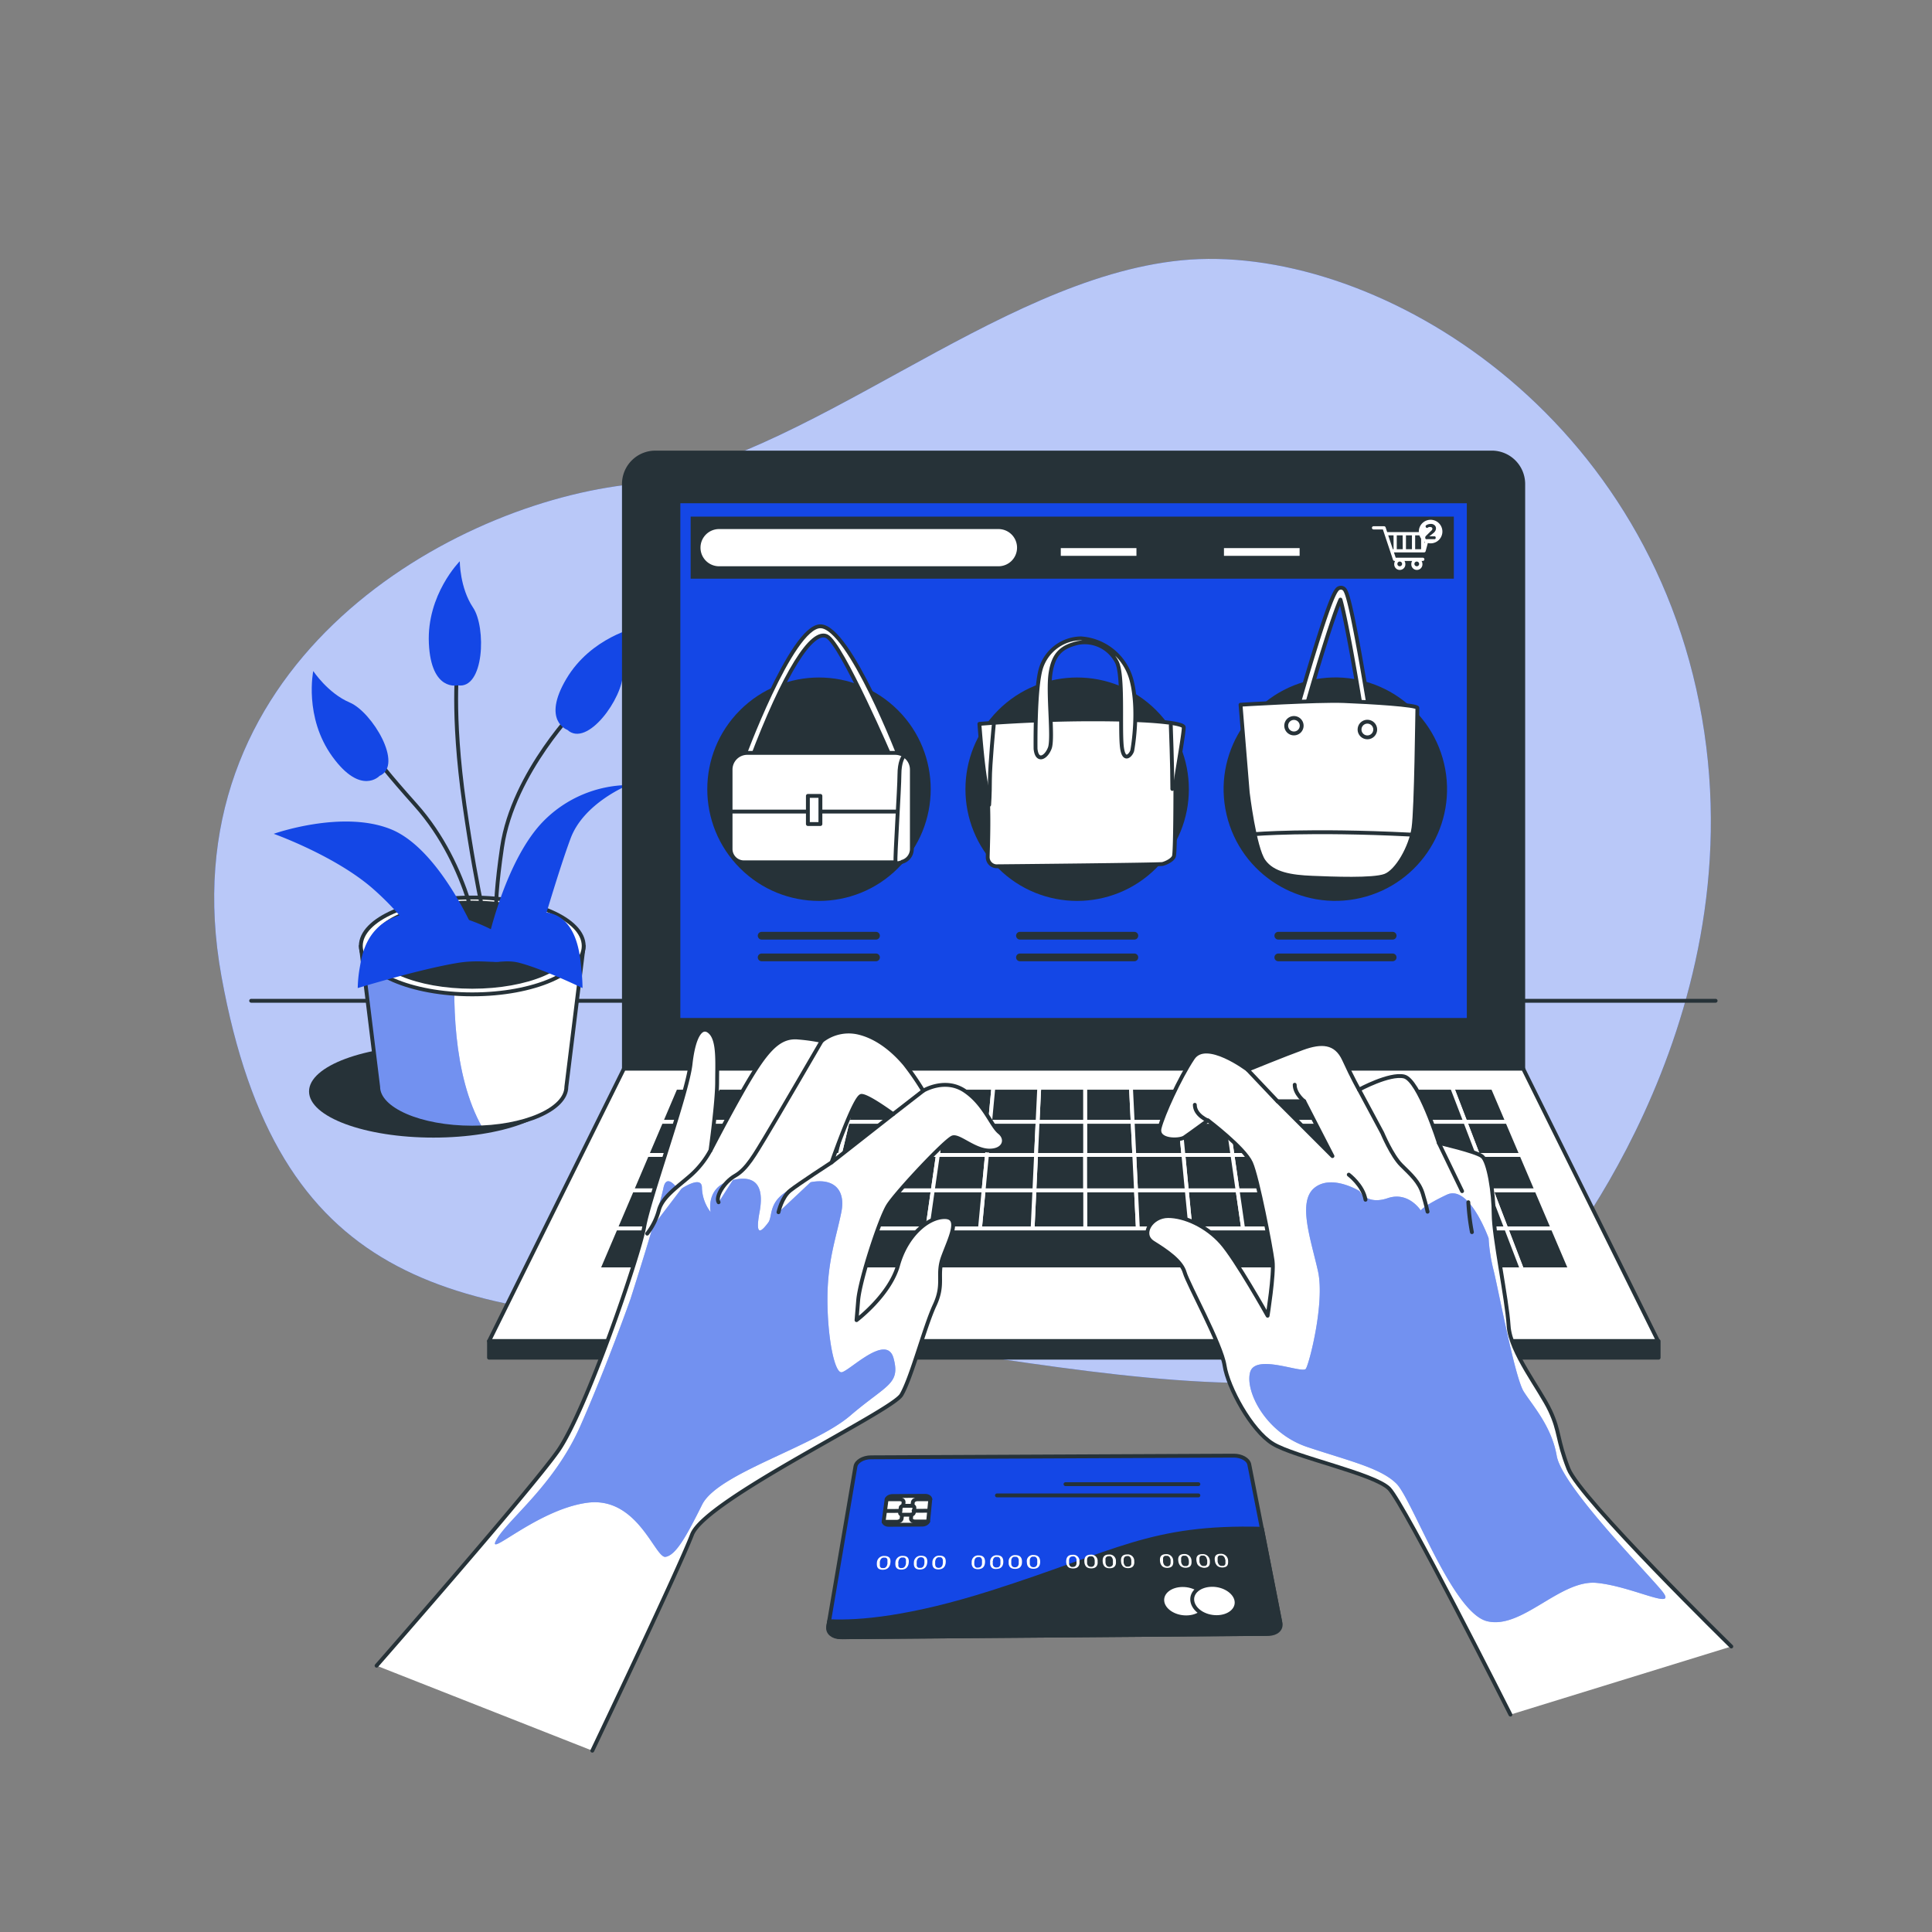 <svg xmlns="http://www.w3.org/2000/svg" xmlns:xlink="http://www.w3.org/1999/xlink" viewBox="0 0 500 500"><rect x="0" y="0" width="500" height="500" fill="#808080" stroke="none"/><defs><clipPath id="freepik--clip-path--inject-4"><path d="M93.38,244.81l4.49,36.44c0,5.84,10.9,10.58,24.35,10.58s24.35-4.74,24.35-10.58l4.49-36.44Z" style="fill:#fff;stroke:#263238;stroke-linecap:round;stroke-linejoin:round"></path></clipPath></defs><g id="freepik--background-simple--inject-4"><path d="M399.94,329.83s54.54-63.22,40.53-144.07S354.2,62.58,305.73,67.37,209,119.67,161.64,125.54,42.89,173.2,57.32,252.71,115.6,340,186.58,342.92,358,382.25,399.94,329.83Z" style="fill:#1447E6"></path><path d="M399.94,329.83s54.54-63.22,40.53-144.07S354.2,62.58,305.73,67.37,209,119.67,161.64,125.54,42.89,173.2,57.32,252.71,115.6,340,186.58,342.92,358,382.25,399.94,329.83Z" style="fill:#fff;opacity:0.7"></path></g><g id="freepik--Desk--inject-4"><line x1="65" y1="259" x2="444" y2="259" style="fill:none;stroke:#263238;stroke-linecap:round;stroke-linejoin:round"></line></g><g id="freepik--Plant--inject-4"><ellipse cx="112.18" cy="282.46" rx="32.2" ry="11.95" style="fill:#263238"></ellipse><path d="M93.38,244.81l4.49,36.44c0,5.84,10.9,10.58,24.35,10.58s24.35-4.74,24.35-10.58l4.49-36.44Z" style="fill:#fff"></path><g style="clip-path:url(#freepik--clip-path--inject-4)"><path d="M118,244.81H93.38l4.49,36.44c0,5.84,10.9,10.58,24.35,10.58q1.31,0,2.58-.06C117.13,278.17,117,258.21,118,244.81Z" style="fill:#1447E6"></path><path d="M118,244.81H93.38l4.49,36.44c0,5.84,10.9,10.58,24.35,10.58q1.31,0,2.58-.06C117.13,278.17,117,258.21,118,244.81Z" style="fill:#fff;opacity:0.4"></path></g><path d="M93.38,244.81l4.49,36.44c0,5.84,10.9,10.58,24.35,10.58s24.35-4.74,24.35-10.58l4.49-36.44Z" style="fill:none;stroke:#263238;stroke-linecap:round;stroke-linejoin:round"></path><ellipse cx="122.22" cy="244.81" rx="28.84" ry="12.53" style="fill:#fff;stroke:#263238;stroke-linecap:round;stroke-linejoin:round"></ellipse><ellipse cx="122.22" cy="244.48" rx="25.77" ry="10.9" style="fill:#263238;stroke:#263238;stroke-linecap:round;stroke-linejoin:round"></ellipse><path d="M124.18,245.61s-2.3-21.22-16.63-37.28-10.82-14.09-10.82-14.09" style="fill:none;stroke:#263238;stroke-linecap:round;stroke-linejoin:round"></path><path d="M150,182.52s-17.2,17.21-20.07,36.71-1,22.65-1,22.65" style="fill:none;stroke:#263238;stroke-linecap:round;stroke-linejoin:round"></path><path d="M127,244.44s-3.36-12-6.8-36.11-1.72-36.7-1.72-36.7" style="fill:none;stroke:#263238;stroke-linecap:round;stroke-linejoin:round"></path><path d="M98.22,200.8s-4.81,5.22-12.21-5-4.94-22.14-4.94-22.14,3.77,5.75,9.48,8.17S104.6,198,98.22,200.8Z" style="fill:#1447E6"></path><path d="M118.44,177.36s-6.88,1.72-7.45-10.89,8-21.22,8-21.22,0,6.88,3.44,12S125.33,178.51,118.44,177.36Z" style="fill:#1447E6"></path><path d="M146.83,188.89s-6.7-2.33-.27-13.19,18.34-13.36,18.34-13.36-3.77,5.76-3.72,12S152,193.62,146.83,188.89Z" style="fill:#1447E6"></path><path d="M126.47,242.74s4.59-20.65,14.34-30.39a31.3,31.3,0,0,1,21.79-9.18s-11.47,4.59-14.91,13.76-9.2,29.25-9.2,29.25H109.85s-3.45-7.45-13.2-16.06-25.81-14.33-25.81-14.33,17.78-6.31,30.4-1.15,21.79,27,21.79,27Z" style="fill:#1447E6"></path><path d="M130.89,242.69s-11.38-7.81-23.8-6.51-13.45,11.39-14,14.32a33.76,33.76,0,0,0-.51,5.21s16-4.88,25.86-6.51S132.44,252.13,130.89,242.69Z" style="fill:#1447E6"></path><path d="M126.65,242.69s7.16-7.81,15-6.51,8.46,11.39,8.78,14.32a51.79,51.79,0,0,1,.33,5.21s-10.09-4.88-16.27-6.51S125.67,252.13,126.65,242.69Z" style="fill:#1447E6"></path></g><g id="freepik--Device--inject-4"><path d="M169.61,117.12H386.07a8.14,8.14,0,0,1,8.14,8.14V276.58a0,0,0,0,1,0,0H161.47a0,0,0,0,1,0,0V125.25A8.14,8.14,0,0,1,169.61,117.12Z" style="fill:#263238;stroke:#263238;stroke-linecap:round;stroke-linejoin:round"></path><polygon points="429.11 347.07 126.56 347.07 161.47 276.58 394.2 276.58 429.11 347.07" style="fill:#fff;stroke:#263238;stroke-linecap:round;stroke-linejoin:round"></polygon><rect x="175.57" y="129.74" width="204.54" height="134.21" style="fill:#1447E6;stroke:#263238;stroke-linecap:round;stroke-linejoin:round"></rect><circle cx="211.96" cy="204.25" r="28.91" transform="translate(-82.35 209.7) rotate(-45)" style="fill:#263238"></circle><circle cx="278.77" cy="204.25" r="28.91" transform="translate(-62.78 256.94) rotate(-45)" style="fill:#263238"></circle><circle cx="345.58" cy="204.25" r="28.91" transform="translate(-37.34 83.76) rotate(-13.12)" style="fill:#263238"></circle><path d="M192.09,196.88s12.74-34.8,20.23-34.8S233,196.47,233,196.47l-2.23.2s-12.95-30.14-16.79-32-10.93,9.1-19.63,32.17Z" style="fill:#fff;stroke:#263238;stroke-linecap:round;stroke-linejoin:round"></path><path d="M193.38,194.85h38.29a4.32,4.32,0,0,1,4.32,4.32v20.54a3.46,3.46,0,0,1-3.46,3.46h-40a3.46,3.46,0,0,1-3.46-3.46V199.18A4.32,4.32,0,0,1,193.38,194.85Z" style="fill:#fff;stroke:#263238;stroke-linecap:round;stroke-linejoin:round"></path><line x1="189.46" y1="210.03" x2="231.94" y2="210.03" style="fill:#fff;stroke:#263238;stroke-linecap:round;stroke-linejoin:round"></line><path d="M233.77,195.86s-1,1.22-1,4.66-1.21,21.65-1,22.45,1.42.21,1.42.21" style="fill:#fff;stroke:#263238;stroke-linecap:round;stroke-linejoin:round"></path><rect x="209.08" y="205.98" width="3.24" height="7.28" style="fill:#fff;stroke:#263238;stroke-linecap:round;stroke-linejoin:round"></rect><path d="M253.47,187.34s13.51-1.18,29.37-1.18,23.31,1,23.5,2-2.15,13.71-2.15,14.88,0,17.63-.39,18.61-2.16,1.76-2.94,1.95-41.91.59-43.08.59a2.35,2.35,0,0,1-2.16-2.35c0-1.17.59-14.1-.39-18.8S253.47,187.34,253.47,187.34Z" style="fill:#fff;stroke:#263238;stroke-linecap:round;stroke-linejoin:round"></path><path d="M268,193.8s-.2-15.47,1.37-20.76a11,11,0,0,1,10.38-7.83A14.54,14.54,0,0,1,292.83,176c2,7.63.39,17.23.2,18.21s-2.35,3.72-2.75-1.57.4-17.62-1.17-21.15a9.33,9.33,0,0,0-10.18-5.09c-4.12,1-6.27,2.74-7.05,7.83s.78,16.85-.2,19.39S268.35,197.32,268,193.8Z" style="fill:#fff;stroke:#263238;stroke-linecap:round;stroke-linejoin:round"></path><path d="M257.19,187.53s-1,10.38-1,14.3-.2,6.46-.2,6.46" style="fill:#fff;stroke:#263238;stroke-linecap:round;stroke-linejoin:round"></path><path d="M303,187.73s.4,10.38.4,16.45" style="fill:none;stroke:#263238;stroke-linecap:round;stroke-linejoin:round"></path><path d="M353.5,185.74a1,1,0,0,1-1-.86c-1.93-12.07-4.35-25.38-5.59-29.7-1.83,4.08-5.85,17.07-9.18,28.88a1,1,0,0,1-2-.55c0-.08,2.14-7.61,4.46-15.12,4.83-15.66,5.74-16,6.46-16.23a1.19,1.19,0,0,1,1.08.16c.53.39,1.26.92,4.14,16.84,1.39,7.68,2.61,15.32,2.62,15.4a1,1,0,0,1-.85,1.17A.66.66,0,0,1,353.5,185.74Z" style="fill:#fff;stroke:#263238;stroke-linecap:round;stroke-linejoin:round"></path><path d="M321.05,182.38s19.91-1.22,26.77-.95,19.05,1,19,1.79-.29,26-1,31-4.28,11.28-7.38,12.43-13.52.73-18.86.51-10.15-.92-12.55-4.33-4.12-17.73-4.12-17.73Z" style="fill:#fff;stroke:#263238;stroke-linecap:round;stroke-linejoin:round"></path><path d="M336.87,187.86a2,2,0,1,0-2.12,1.95A2,2,0,0,0,336.87,187.86Z" style="fill:#fff;stroke:#263238;stroke-linecap:round;stroke-linejoin:round"></path><circle cx="353.89" cy="188.81" r="2.03" transform="translate(109.58 506.93) rotate(-80.56)" style="fill:#fff;stroke:#263238;stroke-linecap:round;stroke-linejoin:round"></circle><path d="M324.53,215.88s14.3-1.21,40.47.11" style="fill:#fff;stroke:#263238;stroke-linecap:round;stroke-linejoin:round"></path><rect x="178.74" y="133.7" width="197.51" height="16.06" style="fill:#263238"></rect><line x1="274.53" y1="142.85" x2="294.11" y2="142.85" style="fill:none;stroke:#fff;stroke-miterlimit:10;stroke-width:2px"></line><line x1="316.76" y1="142.85" x2="336.34" y2="142.85" style="fill:none;stroke:#fff;stroke-miterlimit:10;stroke-width:2px"></line><path d="M370.06,137.88a.4.4,0,0,0-.33-.17H359l-.41-1.24a.42.42,0,0,0-.4-.28h-2.72a.41.41,0,0,0-.41.41.41.41,0,0,0,.41.42h2.42l2.62,7.87a.42.42,0,0,0,.4.28h.15a1.48,1.48,0,0,0-.23.77,1.44,1.44,0,1,0,2.87,0,1.39,1.39,0,0,0-.23-.77h2a1.47,1.47,0,0,0-.22.77,1.44,1.44,0,1,0,2.87,0,1.48,1.48,0,0,0-.23-.77h.32a.42.42,0,0,0,.42-.42.41.41,0,0,0-.42-.41h-7l-.46-1.38h7.8a.41.41,0,0,0,.4-.3l1.19-4.42A.42.42,0,0,0,370.06,137.88Zm-7.8,8.67a.61.61,0,1,1,.6-.61A.61.61,0,0,1,362.26,146.55Zm4.41,0a.61.61,0,1,1,.6-.61A.6.6,0,0,1,366.67,146.55Zm1.11-4.42h-1.54v-3.58h1.54Zm-3.92-3.58h1.55v3.58h-1.55Zm-.83,3.58h-1.55v-3.58H363Zm-3.76-3.58h1.38v3.58h-.19Zm9.35,2.11v-2.11h.56Z" style="fill:#fff"></path><path d="M373.29,137.62a3.05,3.05,0,1,0-3.05,3A3.06,3.06,0,0,0,373.29,137.62Z" style="fill:#fff"></path><path d="M369,139.5a.37.37,0,0,1-.14-.23.62.62,0,0,1,.16-.56l1.4-1.37a.7.7,0,0,0,.28-.51.39.39,0,0,0-.16-.32.6.6,0,0,0-.38-.12H370l-.18,0-.14.06-.15.09-.13.07a.25.25,0,0,1-.17,0,.3.3,0,0,1-.17-.11.69.69,0,0,1-.1-.19.3.3,0,0,1,0-.21.34.34,0,0,1,.16-.18,2.23,2.23,0,0,1,1.24-.33,1.31,1.31,0,0,1,.92.35,1.06,1.06,0,0,1,.35.8,1.3,1.3,0,0,1-.16.62,1.94,1.94,0,0,1-.5.59l-1.07.85h1.4a.21.21,0,0,1,.19.11.49.49,0,0,1,.07.25.6.6,0,0,1-.07.27.23.23,0,0,1-.19.11h-2A.36.36,0,0,1,369,139.5Z" style="fill:#263238"></path><path d="M258.4,146.55H186.1a4.81,4.81,0,0,1-4.81-4.82h0a4.81,4.81,0,0,1,4.81-4.81h72.3a4.81,4.81,0,0,1,4.81,4.81h0A4.81,4.81,0,0,1,258.4,146.55Z" style="fill:#fff"></path><line x1="197.11" y1="242.16" x2="226.71" y2="242.16" style="fill:none;stroke:#263238;stroke-linecap:round;stroke-linejoin:round;stroke-width:2px"></line><line x1="197.11" y1="247.77" x2="226.71" y2="247.77" style="fill:none;stroke:#263238;stroke-linecap:round;stroke-linejoin:round;stroke-width:2px"></line><line x1="263.96" y1="242.16" x2="293.57" y2="242.16" style="fill:none;stroke:#263238;stroke-linecap:round;stroke-linejoin:round;stroke-width:2px"></line><line x1="263.96" y1="247.77" x2="293.57" y2="247.77" style="fill:none;stroke:#263238;stroke-linecap:round;stroke-linejoin:round;stroke-width:2px"></line><line x1="330.82" y1="242.16" x2="360.42" y2="242.16" style="fill:none;stroke:#263238;stroke-linecap:round;stroke-linejoin:round;stroke-width:2px"></line><line x1="330.82" y1="247.77" x2="360.42" y2="247.77" style="fill:none;stroke:#263238;stroke-linecap:round;stroke-linejoin:round;stroke-width:2px"></line><polygon points="268.13 298.9 268.53 290.31 256.24 290.31 255.42 298.9 268.13 298.9" style="fill:#263238;stroke:#fff;stroke-linecap:round;stroke-linejoin:round"></polygon><polygon points="293.55 298.9 293.13 290.31 280.83 290.31 280.84 298.9 293.55 298.9" style="fill:#263238;stroke:#fff;stroke-linecap:round;stroke-linejoin:round"></polygon><polygon points="359.74 308.08 372.88 308.08 369.8 298.9 357.09 298.9 359.74 308.08" style="fill:#263238;stroke:#fff;stroke-linecap:round;stroke-linejoin:round"></polygon><polygon points="255.42 298.9 256.24 290.31 243.94 290.31 242.72 298.9 255.42 298.9" style="fill:#263238;stroke:#fff;stroke-linecap:round;stroke-linejoin:round"></polygon><polygon points="230.01 298.9 231.64 290.31 219.35 290.31 217.3 298.9 230.01 298.9" style="fill:#263238;stroke:#fff;stroke-linecap:round;stroke-linejoin:round"></polygon><polygon points="344.38 298.9 342.32 290.31 330.02 290.31 331.67 298.9 344.38 298.9" style="fill:#263238;stroke:#fff;stroke-linecap:round;stroke-linejoin:round"></polygon><polygon points="357.09 298.9 354.61 290.31 342.32 290.31 344.38 298.9 357.09 298.9" style="fill:#263238;stroke:#fff;stroke-linecap:round;stroke-linejoin:round"></polygon><polygon points="217.3 298.9 219.35 290.31 207.05 290.31 204.59 298.9 217.3 298.9" style="fill:#263238;stroke:#fff;stroke-linecap:round;stroke-linejoin:round"></polygon><polygon points="306.26 298.9 305.43 290.31 293.13 290.31 293.55 298.9 306.26 298.9" style="fill:#263238;stroke:#fff;stroke-linecap:round;stroke-linejoin:round"></polygon><polygon points="369.8 298.9 366.91 290.31 354.61 290.31 357.09 298.9 369.8 298.9" style="fill:#263238;stroke:#fff;stroke-linecap:round;stroke-linejoin:round"></polygon><polygon points="331.67 298.9 330.02 290.31 317.72 290.31 318.96 298.9 331.67 298.9" style="fill:#263238;stroke:#fff;stroke-linecap:round;stroke-linejoin:round"></polygon><polygon points="318.96 298.9 317.72 290.31 305.43 290.31 306.26 298.9 318.96 298.9" style="fill:#263238;stroke:#fff;stroke-linecap:round;stroke-linejoin:round"></polygon><polygon points="280.84 298.9 280.83 290.31 268.53 290.31 268.13 298.9 280.84 298.9" style="fill:#263238;stroke:#fff;stroke-linecap:round;stroke-linejoin:round"></polygon><polygon points="191.88 298.9 179.17 298.9 175.66 308.08 188.81 308.08 191.88 298.9" style="fill:#263238;stroke:#fff;stroke-linecap:round;stroke-linejoin:round"></polygon><polygon points="194.75 290.31 182.46 290.31 179.17 298.9 191.88 298.9 194.75 290.31" style="fill:#263238;stroke:#fff;stroke-linecap:round;stroke-linejoin:round"></polygon><polygon points="204.59 298.9 207.05 290.31 194.75 290.31 191.88 298.9 204.59 298.9" style="fill:#263238;stroke:#fff;stroke-linecap:round;stroke-linejoin:round"></polygon><polygon points="171.9 317.92 167.86 328.5 181.99 328.5 185.52 317.92 171.9 317.92" style="fill:#263238;stroke:#fff;stroke-linecap:round;stroke-linejoin:round"></polygon><polygon points="188.81 308.08 175.66 308.08 171.9 317.92 185.52 317.92 188.81 308.08" style="fill:#263238;stroke:#fff;stroke-linecap:round;stroke-linejoin:round"></polygon><polygon points="185.52 317.92 181.99 328.5 196.12 328.5 199.14 317.92 185.52 317.92" style="fill:#263238;stroke:#fff;stroke-linecap:round;stroke-linejoin:round"></polygon><polygon points="242.72 298.9 243.94 290.31 231.64 290.31 230.01 298.9 242.72 298.9" style="fill:#263238;stroke:#fff;stroke-linecap:round;stroke-linejoin:round"></polygon><polygon points="241.4 308.08 242.72 298.9 230.01 298.9 228.26 308.08 241.4 308.08" style="fill:#263238;stroke:#fff;stroke-linecap:round;stroke-linejoin:round"></polygon><polygon points="228.26 308.08 230.01 298.9 217.3 298.9 215.11 308.08 228.26 308.08" style="fill:#263238;stroke:#fff;stroke-linecap:round;stroke-linejoin:round"></polygon><polygon points="254.55 308.08 255.42 298.9 242.72 298.9 241.4 308.08 254.55 308.08" style="fill:#263238;stroke:#fff;stroke-linecap:round;stroke-linejoin:round"></polygon><polygon points="204.59 298.9 191.88 298.9 188.81 308.08 201.96 308.08 204.59 298.9" style="fill:#263238;stroke:#fff;stroke-linecap:round;stroke-linejoin:round"></polygon><polygon points="362.57 317.92 376.19 317.92 372.88 308.08 359.74 308.08 362.57 317.92" style="fill:#263238;stroke:#fff;stroke-linecap:round;stroke-linejoin:round"></polygon><polygon points="215.11 308.08 217.3 298.9 204.59 298.9 201.96 308.08 215.11 308.08" style="fill:#263238;stroke:#fff;stroke-linecap:round;stroke-linejoin:round"></polygon><polygon points="188.81 308.08 185.52 317.92 199.14 317.92 201.96 308.08 188.81 308.08" style="fill:#263238;stroke:#fff;stroke-linecap:round;stroke-linejoin:round"></polygon><polygon points="333.44 308.08 331.67 298.9 318.96 298.9 320.29 308.08 333.44 308.08" style="fill:#263238;stroke:#fff;stroke-linecap:round;stroke-linejoin:round"></polygon><polygon points="320.29 308.08 318.96 298.9 306.26 298.9 307.14 308.08 320.29 308.08" style="fill:#263238;stroke:#fff;stroke-linecap:round;stroke-linejoin:round"></polygon><polygon points="359.74 308.08 357.09 298.9 344.38 298.9 346.59 308.08 359.74 308.08" style="fill:#263238;stroke:#fff;stroke-linecap:round;stroke-linejoin:round"></polygon><polygon points="280.85 308.08 280.84 298.9 268.13 298.9 267.7 308.08 280.85 308.08" style="fill:#263238;stroke:#fff;stroke-linecap:round;stroke-linejoin:round"></polygon><polygon points="307.14 308.08 306.26 298.9 293.55 298.9 294 308.08 307.14 308.08" style="fill:#263238;stroke:#fff;stroke-linecap:round;stroke-linejoin:round"></polygon><polygon points="294 308.08 293.55 298.9 280.84 298.9 280.85 308.08 294 308.08" style="fill:#263238;stroke:#fff;stroke-linecap:round;stroke-linejoin:round"></polygon><polygon points="267.7 308.08 268.13 298.9 255.42 298.9 254.55 308.08 267.7 308.08" style="fill:#263238;stroke:#fff;stroke-linecap:round;stroke-linejoin:round"></polygon><polygon points="307.14 308.08 308.1 317.92 321.71 317.92 320.29 308.08 307.14 308.08" style="fill:#263238;stroke:#fff;stroke-linecap:round;stroke-linejoin:round"></polygon><polygon points="320.29 308.08 321.71 317.92 335.33 317.92 333.44 308.08 320.29 308.08" style="fill:#263238;stroke:#fff;stroke-linecap:round;stroke-linejoin:round"></polygon><polygon points="201.96 308.08 199.14 317.92 212.76 317.92 215.11 308.08 201.96 308.08" style="fill:#263238;stroke:#fff;stroke-linecap:round;stroke-linejoin:round"></polygon><polygon points="333.44 308.08 335.33 317.92 348.95 317.92 346.59 308.08 333.44 308.08" style="fill:#263238;stroke:#fff;stroke-linecap:round;stroke-linejoin:round"></polygon><polygon points="280.85 308.08 280.86 317.92 294.48 317.92 294 308.08 280.85 308.08" style="fill:#263238;stroke:#fff;stroke-linecap:round;stroke-linejoin:round"></polygon><polygon points="346.59 308.08 348.95 317.92 362.57 317.92 359.74 308.08 346.59 308.08" style="fill:#263238;stroke:#fff;stroke-linecap:round;stroke-linejoin:round"></polygon><polygon points="294 308.08 294.48 317.92 308.1 317.92 307.14 308.08 294 308.08" style="fill:#263238;stroke:#fff;stroke-linecap:round;stroke-linejoin:round"></polygon><polygon points="228.26 308.08 226.38 317.92 240 317.92 241.4 308.08 228.26 308.08" style="fill:#263238;stroke:#fff;stroke-linecap:round;stroke-linejoin:round"></polygon><polygon points="215.11 308.08 212.76 317.92 226.38 317.92 228.26 308.08 215.11 308.08" style="fill:#263238;stroke:#fff;stroke-linecap:round;stroke-linejoin:round"></polygon><polygon points="267.7 308.08 267.24 317.92 280.86 317.92 280.85 308.08 267.7 308.08" style="fill:#263238;stroke:#fff;stroke-linecap:round;stroke-linejoin:round"></polygon><polygon points="254.55 308.08 253.62 317.92 267.24 317.92 267.7 308.08 254.55 308.08" style="fill:#263238;stroke:#fff;stroke-linecap:round;stroke-linejoin:round"></polygon><polygon points="241.4 308.08 240 317.92 253.62 317.92 254.55 308.08 241.4 308.08" style="fill:#263238;stroke:#fff;stroke-linecap:round;stroke-linejoin:round"></polygon><polygon points="346.59 308.08 344.38 298.9 331.67 298.9 333.44 308.08 346.59 308.08" style="fill:#263238;stroke:#fff;stroke-linecap:round;stroke-linejoin:round"></polygon><polygon points="194.75 290.31 197.69 281.51 185.81 281.51 182.46 290.31 194.75 290.31" style="fill:#263238;stroke:#fff;stroke-linecap:round;stroke-linejoin:round"></polygon><polygon points="182.46 290.31 171.1 290.31 167.44 298.9 179.17 298.9 182.46 290.31" style="fill:#263238;stroke:#fff;stroke-linecap:round;stroke-linejoin:round"></polygon><polygon points="185.81 281.51 174.85 281.51 171.1 290.31 182.46 290.31 185.81 281.51" style="fill:#263238;stroke:#fff;stroke-linecap:round;stroke-linejoin:round"></polygon><polygon points="179.17 298.9 167.44 298.9 163.53 308.08 175.66 308.08 179.17 298.9" style="fill:#263238;stroke:#fff;stroke-linecap:round;stroke-linejoin:round"></polygon><polygon points="175.66 308.08 163.53 308.08 159.33 317.92 171.9 317.92 175.66 308.08" style="fill:#263238;stroke:#fff;stroke-linecap:round;stroke-linejoin:round"></polygon><polygon points="171.9 317.92 159.33 317.92 154.82 328.5 167.86 328.5 171.9 317.92" style="fill:#263238;stroke:#fff;stroke-linecap:round;stroke-linejoin:round"></polygon><polygon points="382.5 298.9 386.03 308.08 397.66 308.08 393.75 298.9 382.5 298.9" style="fill:#263238;stroke:#fff;stroke-linecap:round;stroke-linejoin:round"></polygon><polygon points="389.81 317.92 401.86 317.92 397.66 308.08 386.03 308.08 389.81 317.92" style="fill:#263238;stroke:#fff;stroke-linecap:round;stroke-linejoin:round"></polygon><polygon points="393.87 328.5 406.37 328.5 401.86 317.92 389.81 317.92 393.87 328.5" style="fill:#263238;stroke:#fff;stroke-linecap:round;stroke-linejoin:round"></polygon><polygon points="293.13 290.31 292.7 281.51 280.82 281.51 280.83 290.31 293.13 290.31" style="fill:#263238;stroke:#fff;stroke-linecap:round;stroke-linejoin:round"></polygon><polygon points="382.5 298.9 393.75 298.9 390.09 290.31 379.21 290.31 382.5 298.9" style="fill:#263238;stroke:#fff;stroke-linecap:round;stroke-linejoin:round"></polygon><polygon points="376.19 317.92 389.81 317.92 386.03 308.08 372.88 308.08 376.19 317.92" style="fill:#263238;stroke:#fff;stroke-linecap:round;stroke-linejoin:round"></polygon><polygon points="207.05 290.31 209.57 281.51 197.69 281.51 194.75 290.31 207.05 290.31" style="fill:#263238;stroke:#fff;stroke-linecap:round;stroke-linejoin:round"></polygon><polygon points="366.91 290.31 369.8 298.9 382.5 298.9 379.21 290.31 366.91 290.31" style="fill:#263238;stroke:#fff;stroke-linecap:round;stroke-linejoin:round"></polygon><polygon points="390.09 290.31 386.34 281.51 375.83 281.51 379.21 290.31 390.09 290.31" style="fill:#263238;stroke:#fff;stroke-linecap:round;stroke-linejoin:round"></polygon><polygon points="379.21 290.31 375.83 281.51 363.96 281.51 366.91 290.31 379.21 290.31" style="fill:#263238;stroke:#fff;stroke-linecap:round;stroke-linejoin:round"></polygon><polygon points="335.33 317.92 337.37 328.5 351.49 328.5 348.95 317.92 335.33 317.92" style="fill:#263238;stroke:#fff;stroke-linecap:round;stroke-linejoin:round"></polygon><polygon points="379.74 328.5 393.87 328.5 389.81 317.92 376.19 317.92 379.74 328.5" style="fill:#263238;stroke:#fff;stroke-linecap:round;stroke-linejoin:round"></polygon><polygon points="366.91 290.31 363.96 281.51 352.08 281.51 354.61 290.31 366.91 290.31" style="fill:#263238;stroke:#fff;stroke-linecap:round;stroke-linejoin:round"></polygon><polygon points="362.57 317.92 365.62 328.5 379.74 328.5 376.19 317.92 362.57 317.92" style="fill:#263238;stroke:#fff;stroke-linecap:round;stroke-linejoin:round"></polygon><polygon points="348.95 317.92 351.49 328.5 365.62 328.5 362.57 317.92 348.95 317.92" style="fill:#263238;stroke:#fff;stroke-linecap:round;stroke-linejoin:round"></polygon><polygon points="372.88 308.08 386.03 308.08 382.5 298.9 369.8 298.9 372.88 308.08" style="fill:#263238;stroke:#fff;stroke-linecap:round;stroke-linejoin:round"></polygon><polygon points="256.24 290.31 257.07 281.51 245.19 281.51 243.94 290.31 256.24 290.31" style="fill:#263238;stroke:#fff;stroke-linecap:round;stroke-linejoin:round"></polygon><polygon points="354.61 290.31 352.08 281.51 340.2 281.51 342.32 290.31 354.61 290.31" style="fill:#263238;stroke:#fff;stroke-linecap:round;stroke-linejoin:round"></polygon><polygon points="243.94 290.31 245.19 281.51 233.32 281.51 231.64 290.31 243.94 290.31" style="fill:#263238;stroke:#fff;stroke-linecap:round;stroke-linejoin:round"></polygon><polygon points="280.83 290.31 280.82 281.51 268.95 281.51 268.53 290.31 280.83 290.31" style="fill:#263238;stroke:#fff;stroke-linecap:round;stroke-linejoin:round"></polygon><polygon points="231.64 290.31 233.32 281.51 221.44 281.51 219.35 290.31 231.64 290.31" style="fill:#263238;stroke:#fff;stroke-linecap:round;stroke-linejoin:round"></polygon><polygon points="219.35 290.31 221.44 281.51 209.57 281.51 207.05 290.31 219.35 290.31" style="fill:#263238;stroke:#fff;stroke-linecap:round;stroke-linejoin:round"></polygon><polygon points="268.53 290.31 268.95 281.51 257.07 281.51 256.24 290.31 268.53 290.31" style="fill:#263238;stroke:#fff;stroke-linecap:round;stroke-linejoin:round"></polygon><polygon points="342.32 290.31 340.2 281.51 328.33 281.51 330.02 290.31 342.32 290.31" style="fill:#263238;stroke:#fff;stroke-linecap:round;stroke-linejoin:round"></polygon><polygon points="330.02 290.31 328.33 281.51 316.45 281.51 317.72 290.31 330.02 290.31" style="fill:#263238;stroke:#fff;stroke-linecap:round;stroke-linejoin:round"></polygon><polygon points="305.43 290.31 304.57 281.51 292.7 281.51 293.13 290.31 305.43 290.31" style="fill:#263238;stroke:#fff;stroke-linecap:round;stroke-linejoin:round"></polygon><polygon points="335.33 317.92 321.71 317.92 308.1 317.92 294.48 317.92 280.86 317.92 267.24 317.92 253.62 317.92 240 317.92 226.38 317.92 212.76 317.92 199.14 317.92 196.12 328.5 210.24 328.5 224.37 328.5 238.49 328.5 252.62 328.5 266.74 328.5 280.87 328.5 294.99 328.5 309.12 328.5 323.24 328.5 337.37 328.5 335.33 317.92" style="fill:#263238;stroke:#fff;stroke-linecap:round;stroke-linejoin:round"></polygon><polygon points="317.72 290.31 316.45 281.51 304.57 281.51 305.43 290.31 317.72 290.31" style="fill:#263238;stroke:#fff;stroke-linecap:round;stroke-linejoin:round"></polygon><rect x="126.56" y="347.07" width="302.69" height="4.3" style="fill:#263238;stroke:#263238;stroke-linecap:round;stroke-linejoin:round"></rect></g><g id="freepik--credit-card--inject-4"><path d="M327.73,422.85l-109.63.87c-2.34,0-4-1.38-3.71-3.11l7-41.1c.22-1.3,2-2.35,4-2.36l93.93-.43c2,0,3.77,1,4,2.31l8,40.69C331.63,421.42,330,422.84,327.73,422.85Z" style="fill:#1447E6;stroke:#263238;stroke-linecap:round;stroke-linejoin:round"></path><line x1="275.75" y1="384.1" x2="310.14" y2="384.1" style="fill:none;stroke:#263238;stroke-linecap:round;stroke-linejoin:round"></line><line x1="258.01" y1="387.01" x2="310.14" y2="387.01" style="fill:none;stroke:#263238;stroke-linecap:round;stroke-linejoin:round"></line><path d="M256.59,412.13c-20.86,6.64-34.22,7.82-42,7.43l-.25,1.48c-.25,1.49,1.18,2.7,3.19,2.68l110.8-.87c2,0,3.35-1.23,3.06-2.71l-4.79-24.5C297.66,394.9,289.3,401.73,256.59,412.13Z" style="fill:#263238;stroke:#263238;stroke-linecap:round;stroke-linejoin:round"></path><path d="M238.67,394.57l-8.65.05c-.81,0-1.4-.44-1.32-1l.74-5.5c.08-.52.77-.95,1.55-.95l8.44-.05c.78,0,1.37.42,1.32.94l-.53,5.49C240.17,394.11,239.47,394.56,238.67,394.57Z" style="fill:#fff;stroke:#263238;stroke-linecap:round;stroke-linejoin:round"></path><path d="M235.72,392h-2.14c-.39,0-.68-.21-.65-.47l.17-1.36c0-.26.37-.47.75-.47H236c.39,0,.68.21.65.46l-.15,1.36C236.45,391.76,236.11,392,235.72,392Z" style="fill:#fff;stroke:#263238;stroke-linecap:round;stroke-linejoin:round"></path><path d="M229.46,388l3.32,0c.64,0,1.12.34,1.07.78l-.11.92" style="fill:none;stroke:#263238;stroke-linecap:round;stroke-linejoin:round"></path><path d="M240.77,388l-3.27,0c-.65,0-1.21.35-1.26.78l-.1.93" style="fill:none;stroke:#263238;stroke-linecap:round;stroke-linejoin:round"></path><path d="M228.67,393.84l3.38,0c.66,0,1.24-.37,1.29-.82l.11-.94" style="fill:none;stroke:#263238;stroke-linecap:round;stroke-linejoin:round"></path><path d="M240.2,393.77l-3.33,0c-.66,0-1.16-.35-1.11-.8l.11-.95" style="fill:none;stroke:#263238;stroke-linecap:round;stroke-linejoin:round"></path><line x1="229.07" y1="391.04" x2="232.99" y2="391.02" style="fill:none;stroke:#263238;stroke-linecap:round;stroke-linejoin:round"></line><line x1="236.44" y1="391" x2="240.35" y2="390.98" style="fill:none;stroke:#263238;stroke-linecap:round;stroke-linejoin:round"></line><path d="M227.77,406.16a1.48,1.48,0,0,1-.47-.26,1.2,1.2,0,0,1-.26-.4,1.64,1.64,0,0,1-.1-.49,2.58,2.58,0,0,1,0-.54,1.81,1.81,0,0,1,2-1.78c1.14,0,1.64.58,1.49,1.76a3,3,0,0,1-.11.54,1.92,1.92,0,0,1-.23.48,1.62,1.62,0,0,1-.37.41,1.76,1.76,0,0,1-.53.27,2.72,2.72,0,0,1-.72.1A2.31,2.31,0,0,1,227.77,406.16Zm1.09-.35a1.46,1.46,0,0,0,.28-.13,1.19,1.19,0,0,0,.2-.19,1.11,1.11,0,0,0,.16-.24,1.28,1.28,0,0,0,.1-.26c0-.1.05-.19.07-.27a1.93,1.93,0,0,0,0-.27c0-.1,0-.19,0-.27v-.27a1.93,1.93,0,0,0,0-.27,1,1,0,0,0-.09-.22.74.74,0,0,0-.16-.19.9.9,0,0,0-.24-.11.88.88,0,0,0-.33,0,1.29,1.29,0,0,0-.35,0,1.11,1.11,0,0,0-.27.12.89.89,0,0,0-.2.19.72.72,0,0,0-.15.22,1.69,1.69,0,0,0-.11.27,1.8,1.8,0,0,0-.07.27,2.33,2.33,0,0,0,0,.28l0,.26V405a1.93,1.93,0,0,0,0,.27,1.09,1.09,0,0,0,.09.23.58.58,0,0,0,.15.19.9.9,0,0,0,.24.12.94.94,0,0,0,.34,0A1.25,1.25,0,0,0,228.86,405.81Z" style="fill:#fff"></path><path d="M232.58,406.12a1.11,1.11,0,0,1-.47-.26,1,1,0,0,1-.27-.4,1.53,1.53,0,0,1-.11-.48,2.53,2.53,0,0,1,0-.54,1.78,1.78,0,0,1,1.93-1.78c1.15,0,1.65.57,1.52,1.76a3,3,0,0,1-.1.54,2.1,2.1,0,0,1-.23.48,2,2,0,0,1-.35.41,1.64,1.64,0,0,1-.53.26,2.36,2.36,0,0,1-.72.11A2,2,0,0,1,232.58,406.12Zm1.08-.35a1,1,0,0,0,.28-.12,1,1,0,0,0,.2-.2,1.14,1.14,0,0,0,.15-.23,1.57,1.57,0,0,0,.1-.26c0-.1.05-.19.07-.27l0-.27q0-.15,0-.27a2.72,2.72,0,0,0,0-.28,2,2,0,0,0,0-.26.72.72,0,0,0-.1-.22.58.58,0,0,0-.16-.19.9.9,0,0,0-.24-.11.88.88,0,0,0-.33,0,1.29,1.29,0,0,0-.35,0,.89.89,0,0,0-.26.12.76.76,0,0,0-.21.19,1.43,1.43,0,0,0-.15.22c0,.08-.07.17-.1.27s0,.19-.07.27,0,.18,0,.28a2.46,2.46,0,0,0,0,.26V405a1.93,1.93,0,0,0,0,.27.89.89,0,0,0,.1.23.7.7,0,0,0,.15.19.83.83,0,0,0,.25.12,1.18,1.18,0,0,0,.34,0A.93.93,0,0,0,233.66,405.77Z" style="fill:#fff"></path><path d="M237.38,406.09a1.18,1.18,0,0,1-.47-.26,1,1,0,0,1-.27-.4,1.31,1.31,0,0,1-.12-.48,2.48,2.48,0,0,1,0-.54,1.74,1.74,0,0,1,1.9-1.78c1.14,0,1.66.57,1.55,1.76a3,3,0,0,1-.1.54,2.5,2.5,0,0,1-.21.48,1.54,1.54,0,0,1-.36.4,1.59,1.59,0,0,1-.52.27,2.25,2.25,0,0,1-.71.11A2.11,2.11,0,0,1,237.38,406.09Zm1.08-.35a.85.85,0,0,0,.27-.12,1,1,0,0,0,.21-.2,1.09,1.09,0,0,0,.14-.23,2,2,0,0,0,.1-.26q0-.15.06-.27l0-.27c0-.1,0-.19,0-.27a2.72,2.72,0,0,0,0-.28,1.09,1.09,0,0,0-.05-.26.72.72,0,0,0-.1-.22.49.49,0,0,0-.16-.19.76.76,0,0,0-.24-.11,1.16,1.16,0,0,0-.34-.05,1.74,1.74,0,0,0-.34.05.89.89,0,0,0-.26.12.86.86,0,0,0-.2.18,1.5,1.5,0,0,0-.15.23,2,2,0,0,0-.1.26,1.57,1.57,0,0,0-.06.28,2.09,2.09,0,0,0,0,.28c0,.09,0,.18,0,.26a2.62,2.62,0,0,0,0,.27,1.93,1.93,0,0,0,0,.27,1.46,1.46,0,0,0,.1.23.69.69,0,0,0,.16.18.84.84,0,0,0,.25.13,1.18,1.18,0,0,0,.34,0A1.21,1.21,0,0,0,238.46,405.74Z" style="fill:#fff"></path><path d="M242.18,406.06a1.18,1.18,0,0,1-.47-.26,1.15,1.15,0,0,1-.28-.4,1.72,1.72,0,0,1-.13-.48,4.86,4.86,0,0,1,0-.54,1.72,1.72,0,0,1,1.88-1.78c1.14,0,1.67.57,1.57,1.76a2.17,2.17,0,0,1-.09.53,1.87,1.87,0,0,1-.2.49,1.51,1.51,0,0,1-.35.4,1.7,1.7,0,0,1-.52.27,2.58,2.58,0,0,1-.71.11A2.11,2.11,0,0,1,242.18,406.06Zm1.08-.35a.84.84,0,0,0,.27-.13.89.89,0,0,0,.2-.19c.05-.08.1-.15.14-.23l.09-.26q0-.15.06-.27l0-.27c0-.1,0-.19,0-.28a2.62,2.62,0,0,0,0-.27,2,2,0,0,0-.06-.26.62.62,0,0,0-.1-.22.6.6,0,0,0-.16-.19.64.64,0,0,0-.25-.11,1.14,1.14,0,0,0-.33,0,1.29,1.29,0,0,0-.35,0,.89.89,0,0,0-.26.12,1.12,1.12,0,0,0-.2.18c-.05.08-.1.15-.14.23l-.09.26a1.57,1.57,0,0,0-.06.28q0,.12,0,.27c0,.1,0,.19,0,.27a2.62,2.62,0,0,0,0,.27,1.5,1.5,0,0,0,.05.26.94.94,0,0,0,.1.23.63.63,0,0,0,.17.19.67.67,0,0,0,.24.12.93.93,0,0,0,.34.05A1.29,1.29,0,0,0,243.26,405.71Z" style="fill:#fff"></path><path d="M252.4,406a1.22,1.22,0,0,1-.48-.26,1.18,1.18,0,0,1-.29-.4,1.58,1.58,0,0,1-.15-.48,2.39,2.39,0,0,1,0-.54,1.65,1.65,0,0,1,1.81-1.78c1.14,0,1.68.58,1.63,1.76a3.06,3.06,0,0,1-.07.54,1.92,1.92,0,0,1-.19.48,1.44,1.44,0,0,1-.33.4,1.76,1.76,0,0,1-.51.27,2.25,2.25,0,0,1-.71.11A2.11,2.11,0,0,1,252.4,406Zm1.06-.35a1,1,0,0,0,.27-.12,1.21,1.21,0,0,0,.19-.2,1,1,0,0,0,.13-.23,1.58,1.58,0,0,0,.09-.26c0-.1,0-.19,0-.27a2.13,2.13,0,0,0,0-.27,2.62,2.62,0,0,0,0-.27,2.45,2.45,0,0,0,0-.27c0-.1,0-.19-.06-.26a1.63,1.63,0,0,0-.11-.23.77.77,0,0,0-.18-.18.73.73,0,0,0-.25-.12,1.11,1.11,0,0,0-.33,0,1.16,1.16,0,0,0-.34.05,1.27,1.27,0,0,0-.26.11.85.85,0,0,0-.19.19.76.76,0,0,0-.13.23,1.31,1.31,0,0,0-.09.26c0,.1,0,.19-.05.27a2.46,2.46,0,0,0,0,.28,2.35,2.35,0,0,0,0,.26,2.45,2.45,0,0,0,0,.27,1.07,1.07,0,0,0,.06.27,1,1,0,0,0,.11.23.77.77,0,0,0,.17.19.73.73,0,0,0,.25.12,1.18,1.18,0,0,0,.34,0A1.21,1.21,0,0,0,253.46,405.64Z" style="fill:#fff"></path><path d="M257.19,406a1.34,1.34,0,0,1-.49-.26,1.18,1.18,0,0,1-.29-.4,1.34,1.34,0,0,1-.15-.48,2.31,2.31,0,0,1,0-.54A1.62,1.62,0,0,1,258,402.5c1.14,0,1.69.58,1.65,1.76a2.13,2.13,0,0,1-.24,1,1.44,1.44,0,0,1-.33.4,1.58,1.58,0,0,1-.5.27,2.58,2.58,0,0,1-.71.11A2.15,2.15,0,0,1,257.19,406Zm1.06-.35a.71.71,0,0,0,.26-.13.69.69,0,0,0,.19-.19,1,1,0,0,0,.13-.23,2,2,0,0,0,.08-.26c0-.1,0-.19,0-.27s0-.17,0-.27V404a2.48,2.48,0,0,0,0-.27,1.43,1.43,0,0,0-.06-.26,1,1,0,0,0-.12-.23.73.73,0,0,0-.17-.18.83.83,0,0,0-.25-.12,1.18,1.18,0,0,0-.34,0,1.22,1.22,0,0,0-.34,0,1.17,1.17,0,0,0-.25.12.69.69,0,0,0-.19.19.85.85,0,0,0-.13.22,1.73,1.73,0,0,0-.08.27c0,.1,0,.19-.05.27s0,.18,0,.28v.26a1.24,1.24,0,0,0,0,.27,1.07,1.07,0,0,0,.06.27.76.76,0,0,0,.11.22.79.79,0,0,0,.17.19.83.83,0,0,0,.25.12.93.93,0,0,0,.34.05A1.23,1.23,0,0,0,258.25,405.61Z" style="fill:#fff"></path><path d="M262,405.93a1.42,1.42,0,0,1-.49-.26,1.08,1.08,0,0,1-.3-.4,1.81,1.81,0,0,1-.16-.48,3,3,0,0,1,0-.54,1.6,1.6,0,0,1,1.76-1.78c1.14,0,1.7.58,1.68,1.76a3.1,3.1,0,0,1-.05.54,1.57,1.57,0,0,1-.18.48,1.26,1.26,0,0,1-.32.4,1.39,1.39,0,0,1-.5.27,2.15,2.15,0,0,1-.7.1A2.48,2.48,0,0,1,262,405.93Zm1-.35a.9.9,0,0,0,.26-.13.85.85,0,0,0,.19-.19,1.27,1.27,0,0,0,.12-.23,2,2,0,0,0,.08-.26c0-.1,0-.19,0-.27s0-.17,0-.27a2.26,2.26,0,0,0,0-.27,1.41,1.41,0,0,0,0-.28,2,2,0,0,0-.06-.26,1.19,1.19,0,0,0-.12-.22.77.77,0,0,0-.18-.18.83.83,0,0,0-.25-.12,1.18,1.18,0,0,0-.34,0,1.22,1.22,0,0,0-.34,0,.83.83,0,0,0-.25.12.85.85,0,0,0-.19.19,1.19,1.19,0,0,0-.12.22,1.73,1.73,0,0,0-.08.27c0,.09,0,.19,0,.27a2.44,2.44,0,0,0,0,.28,1.13,1.13,0,0,0,0,.26,1.39,1.39,0,0,0,0,.27.91.91,0,0,0,.06.26,1,1,0,0,0,.12.23.67.67,0,0,0,.43.31,1.16,1.16,0,0,0,.34.05A1.21,1.21,0,0,0,263,405.58Z" style="fill:#fff"></path><path d="M266.76,405.9a1.51,1.51,0,0,1-.49-.26,1.23,1.23,0,0,1-.31-.4,1.81,1.81,0,0,1-.16-.48,3.1,3.1,0,0,1-.05-.54,1.57,1.57,0,0,1,1.73-1.78c1.14,0,1.71.58,1.71,1.76a2.22,2.22,0,0,1-.05.53,1.76,1.76,0,0,1-.16.49,1.38,1.38,0,0,1-.32.4,1.42,1.42,0,0,1-.49.27,2.52,2.52,0,0,1-.7.1A2.55,2.55,0,0,1,266.76,405.9Zm1.05-.35a1.26,1.26,0,0,0,.26-.13.66.66,0,0,0,.18-.19,1.27,1.27,0,0,0,.12-.23,1.07,1.07,0,0,0,.07-.27c0-.09,0-.18,0-.26s0-.17,0-.27,0-.19,0-.27,0-.18,0-.28a2,2,0,0,0-.07-.26,1.19,1.19,0,0,0-.12-.22.77.77,0,0,0-.18-.18.83.83,0,0,0-.25-.12,1.22,1.22,0,0,0-.34,0,1.18,1.18,0,0,0-.34,0,.83.83,0,0,0-.25.12.66.66,0,0,0-.18.19.85.85,0,0,0-.13.22c0,.08-.05.17-.07.27a2.51,2.51,0,0,0,0,.27c0,.08,0,.18,0,.27s0,.19,0,.27,0,.17,0,.27a1.63,1.63,0,0,0,.07.26,1,1,0,0,0,.12.23.66.66,0,0,0,.18.19.79.79,0,0,0,.26.12,1.16,1.16,0,0,0,.34.05A1.21,1.21,0,0,0,267.81,405.55Z" style="fill:#fff"></path><path d="M277,405.83a1.36,1.36,0,0,1-.51-.26,1.41,1.41,0,0,1-.32-.4,2,2,0,0,1-.18-.48,2.23,2.23,0,0,1-.06-.54c0-1.18.53-1.77,1.67-1.77a1.58,1.58,0,0,1,1.76,1.75,2.38,2.38,0,0,1,0,.54,1.48,1.48,0,0,1-.15.48,1.08,1.08,0,0,1-.3.4,1.37,1.37,0,0,1-.48.27,2.63,2.63,0,0,1-1.4,0Zm1-.35a.82.82,0,0,0,.43-.32,1,1,0,0,0,.11-.23,1,1,0,0,0,.06-.26c0-.1,0-.19,0-.27v-.26c0-.1,0-.2,0-.28s0-.17,0-.27-.05-.18-.08-.26l-.13-.23a1.07,1.07,0,0,0-.19-.18.83.83,0,0,0-.25-.12,1.86,1.86,0,0,0-.34,0,1.16,1.16,0,0,0-.34.05.83.83,0,0,0-.25.12,1,1,0,0,0-.17.18,1.27,1.27,0,0,0-.12.23c0,.07,0,.16-.06.26a1.39,1.39,0,0,0,0,.27v.28a2.11,2.11,0,0,0,0,.26,1.26,1.26,0,0,0,0,.27,1.76,1.76,0,0,0,.07.27,2.53,2.53,0,0,0,.13.22.69.69,0,0,0,.19.19.79.79,0,0,0,.26.12.9.9,0,0,0,.34,0A1.21,1.21,0,0,0,278,405.48Z" style="fill:#fff"></path><path d="M281.72,405.8a1.52,1.52,0,0,1-.51-.26,1.26,1.26,0,0,1-.32-.4,1.92,1.92,0,0,1-.19-.48,2.83,2.83,0,0,1-.07-.54c-.05-1.18.5-1.77,1.64-1.77a1.61,1.61,0,0,1,1.79,1.75,3.17,3.17,0,0,1,0,.54,1.74,1.74,0,0,1-.14.48,1.35,1.35,0,0,1-.3.4,1.37,1.37,0,0,1-.48.27,2.11,2.11,0,0,1-.7.1A2.53,2.53,0,0,1,281.72,405.8Zm1-.35a.84.84,0,0,0,.25-.13.79.79,0,0,0,.17-.19,1.2,1.2,0,0,0,.11-.23,1.1,1.1,0,0,0,.06-.26c0-.1,0-.19,0-.27v-.27q0-.15,0-.27a1.28,1.28,0,0,0-.05-.27,1.24,1.24,0,0,0-.21-.49.81.81,0,0,0-.19-.18.89.89,0,0,0-.26-.12,1.67,1.67,0,0,0-.34,0,1.14,1.14,0,0,0-.33,0,.83.83,0,0,0-.25.12,1,1,0,0,0-.17.18.8.8,0,0,0-.11.23.91.91,0,0,0-.06.26c0,.1,0,.19,0,.27a1.31,1.31,0,0,0,0,.28,2.11,2.11,0,0,0,0,.26c0,.08,0,.17,0,.27a1.34,1.34,0,0,0,.08.26,1.09,1.09,0,0,0,.14.23.66.66,0,0,0,.18.19.89.89,0,0,0,.26.12,1.29,1.29,0,0,0,.35.05A1.21,1.21,0,0,0,282.75,405.45Z" style="fill:#fff"></path><path d="M286.49,405.77a1.52,1.52,0,0,1-.51-.26,1.44,1.44,0,0,1-.33-.4,2,2,0,0,1-.2-.48,2.92,2.92,0,0,1-.08-.54c-.06-1.18.48-1.77,1.61-1.77a1.63,1.63,0,0,1,1.82,1.75,3.07,3.07,0,0,1,0,.53,1.69,1.69,0,0,1-.13.49,1.47,1.47,0,0,1-.29.4,1.37,1.37,0,0,1-.48.27,2.39,2.39,0,0,1-.69.1A2.55,2.55,0,0,1,286.49,405.77Zm1-.35a1.17,1.17,0,0,0,.25-.13.63.63,0,0,0,.17-.19,1.2,1.2,0,0,0,.11-.23,2,2,0,0,0,0-.26c0-.1,0-.19,0-.27a2.62,2.62,0,0,0,0-.27l0-.27a2.56,2.56,0,0,0-.05-.27.88.88,0,0,0-.09-.26,1.34,1.34,0,0,0-.13-.23,1.07,1.07,0,0,0-.19-.18,1,1,0,0,0-.26-.12,1.86,1.86,0,0,0-.34,0,1.16,1.16,0,0,0-.34.05.77.77,0,0,0-.24.12.73.73,0,0,0-.17.18,1,1,0,0,0-.11.23,1.5,1.5,0,0,0,0,.26,1.32,1.32,0,0,0,0,.27v.28l0,.26a1.57,1.57,0,0,0,.05.27,1.34,1.34,0,0,0,.08.26,1.09,1.09,0,0,0,.14.23.69.69,0,0,0,.19.19.89.89,0,0,0,.26.12,1.21,1.21,0,0,0,.34.05A1.16,1.16,0,0,0,287.51,405.42Z" style="fill:#fff"></path><path d="M291.26,405.73a1.52,1.52,0,0,1-.51-.25,1.45,1.45,0,0,1-.34-.4,2,2,0,0,1-.21-.48,3.05,3.05,0,0,1-.08-.54c-.09-1.18.44-1.77,1.58-1.77a1.66,1.66,0,0,1,1.84,1.75,2.34,2.34,0,0,1,0,.53,1.69,1.69,0,0,1-.13.49,1.26,1.26,0,0,1-.28.4,1.18,1.18,0,0,1-.47.26,2.08,2.08,0,0,1-.69.11A2.21,2.21,0,0,1,291.26,405.73Zm1-.34a1.17,1.17,0,0,0,.25-.13.77.77,0,0,0,.17-.19,1.46,1.46,0,0,0,.1-.23,1.86,1.86,0,0,0,0-.27,2.35,2.35,0,0,0,0-.26,2.62,2.62,0,0,0,0-.27l0-.27a1.31,1.31,0,0,0-.06-.27.88.88,0,0,0-.09-.26,1,1,0,0,0-.14-.23.81.81,0,0,0-.19-.18.89.89,0,0,0-.26-.12,1.22,1.22,0,0,0-.34,0,1.16,1.16,0,0,0-.34.05.9.9,0,0,0-.24.12.89.89,0,0,0-.27.41,1.5,1.5,0,0,0-.05.26c0,.1,0,.19,0,.27s0,.18,0,.28a2.11,2.11,0,0,0,0,.26c0,.08,0,.17.06.27a1,1,0,0,0,.09.26,1,1,0,0,0,.14.23.69.69,0,0,0,.19.19.89.89,0,0,0,.26.12,1,1,0,0,0,.35,0A1.15,1.15,0,0,0,292.27,405.39Z" style="fill:#fff"></path><path d="M301.41,405.67a1.75,1.75,0,0,1-.53-.26,1.71,1.71,0,0,1-.35-.4,1.74,1.74,0,0,1-.22-.48,2.73,2.73,0,0,1-.1-.54c-.12-1.17.38-1.76,1.52-1.77a1.73,1.73,0,0,1,1.9,1.75,2.46,2.46,0,0,1,0,.54,1.67,1.67,0,0,1-.11.48,1.11,1.11,0,0,1-.26.4,1.32,1.32,0,0,1-.47.27,2.29,2.29,0,0,1-.69.1A2.53,2.53,0,0,1,301.41,405.67Zm1-.35a.92.92,0,0,0,.24-.13.6.6,0,0,0,.16-.19,1.09,1.09,0,0,0,.09-.23,1.72,1.72,0,0,0,.05-.26v-.27a2.46,2.46,0,0,0,0-.26c0-.1,0-.19,0-.28s0-.17-.07-.27a1.57,1.57,0,0,0-.1-.26,1.35,1.35,0,0,0-.14-.22.84.84,0,0,0-.2-.18,1.11,1.11,0,0,0-.27-.12,1.22,1.22,0,0,0-.34,0,1.15,1.15,0,0,0-.33,0,.67.67,0,0,0-.24.12.77.77,0,0,0-.16.19.88.88,0,0,0-.1.22,1.78,1.78,0,0,0,0,.26,2.42,2.42,0,0,0,0,.27c0,.09,0,.18,0,.28l0,.26a2.68,2.68,0,0,0,.07.27,1.31,1.31,0,0,0,.09.26,1.14,1.14,0,0,0,.15.23.72.72,0,0,0,.2.19.85.85,0,0,0,.27.12,1.21,1.21,0,0,0,.34.05A1.16,1.16,0,0,0,302.41,405.32Z" style="fill:#fff"></path><path d="M306.16,405.64a1.94,1.94,0,0,1-.52-.26,1.54,1.54,0,0,1-.36-.4,2.1,2.1,0,0,1-.23-.48,2.71,2.71,0,0,1-.11-.54c-.14-1.17.36-1.76,1.49-1.77a1.76,1.76,0,0,1,1.93,1.75,3.33,3.33,0,0,1,0,.54,1.65,1.65,0,0,1-.1.48,1.2,1.2,0,0,1-.26.4,1.13,1.13,0,0,1-.46.26,2,2,0,0,1-.69.11A2.6,2.6,0,0,1,306.16,405.64Zm1-.35a.89.89,0,0,0,.24-.13.77.77,0,0,0,.16-.19,1,1,0,0,0,.12-.49,1.22,1.22,0,0,0,0-.27,2.46,2.46,0,0,0,0-.26,2.33,2.33,0,0,0-.05-.28,1.08,1.08,0,0,0-.07-.27,1.57,1.57,0,0,0-.1-.26,1.07,1.07,0,0,0-.15-.22.89.89,0,0,0-.2-.19,1.69,1.69,0,0,0-.27-.11,1.22,1.22,0,0,0-.34,0,1.15,1.15,0,0,0-.33,0,.9.9,0,0,0-.24.12.65.65,0,0,0-.15.18.77.77,0,0,0-.1.23,1.86,1.86,0,0,0,0,.26,2.62,2.62,0,0,0,0,.27l0,.28a2,2,0,0,0,0,.26,1.54,1.54,0,0,0,.07.27,1.28,1.28,0,0,0,.1.26,1.14,1.14,0,0,0,.15.23.72.72,0,0,0,.2.19.85.85,0,0,0,.27.12,1.21,1.21,0,0,0,.34,0A1.63,1.63,0,0,0,307.16,405.29Z" style="fill:#fff"></path><path d="M310.92,405.6a1.54,1.54,0,0,1-.53-.26A1.72,1.72,0,0,1,310,405a2.1,2.1,0,0,1-.23-.48,3.61,3.61,0,0,1-.12-.54c-.16-1.17.33-1.76,1.46-1.77a1.8,1.8,0,0,1,2,1.75,5.13,5.13,0,0,1,0,.53,1.64,1.64,0,0,1-.1.49,1.18,1.18,0,0,1-.25.4,1.07,1.07,0,0,1-.46.26,2,2,0,0,1-.68.11A2.26,2.26,0,0,1,310.92,405.6Zm1-.35a.9.9,0,0,0,.24-.12.7.7,0,0,0,.15-.19,1,1,0,0,0,.12-.49v-.27l0-.26c0-.1,0-.2-.05-.28a2,2,0,0,0-.08-.27,1.57,1.57,0,0,0-.1-.26,1.12,1.12,0,0,0-.16-.22.89.89,0,0,0-.2-.19,1.69,1.69,0,0,0-.27-.11,1.22,1.22,0,0,0-.34,0,1.06,1.06,0,0,0-.33,0,.77.77,0,0,0-.24.12.65.65,0,0,0-.15.18,1.09,1.09,0,0,0-.09.23,1,1,0,0,0,0,.26,1.22,1.22,0,0,0,0,.27,1.41,1.41,0,0,0,0,.28c0,.09,0,.18,0,.26s0,.17.07.27a1.27,1.27,0,0,0,.11.26,1.14,1.14,0,0,0,.15.23.76.76,0,0,0,.21.19.85.85,0,0,0,.27.12.94.94,0,0,0,.34,0A.9.9,0,0,0,311.91,405.25Z" style="fill:#fff"></path><path d="M315.67,405.57a1.54,1.54,0,0,1-.53-.26,1.38,1.38,0,0,1-.37-.39,2.21,2.21,0,0,1-.25-.48,3.92,3.92,0,0,1-.12-.54c-.18-1.17.3-1.76,1.43-1.77a1.82,1.82,0,0,1,2,1.75,3.4,3.4,0,0,1,0,.53,1.37,1.37,0,0,1-.09.49,1,1,0,0,1-.25.4,1.07,1.07,0,0,1-.45.26,2.35,2.35,0,0,1-1.39,0Zm1-.35a.67.67,0,0,0,.24-.12.7.7,0,0,0,.15-.19.79.79,0,0,0,.08-.23,1.12,1.12,0,0,0,0-.27,2.17,2.17,0,0,0,0-.26,1.39,1.39,0,0,0,0-.27c0-.1,0-.19-.05-.27s-.05-.17-.08-.27a1.56,1.56,0,0,0-.11-.26,1.12,1.12,0,0,0-.16-.22.76.76,0,0,0-.21-.19,1.16,1.16,0,0,0-.27-.11,1.22,1.22,0,0,0-.34,0,1.15,1.15,0,0,0-.33,0,.71.71,0,0,0-.23.12.65.65,0,0,0-.15.18,1.09,1.09,0,0,0-.09.23c0,.08,0,.16,0,.26a2.26,2.26,0,0,0,0,.27l0,.28c0,.09,0,.18,0,.26s.05.17.08.27a1.56,1.56,0,0,0,.11.26,1.5,1.5,0,0,0,.15.23,1.2,1.2,0,0,0,.21.19,1.11,1.11,0,0,0,.27.12,1.34,1.34,0,0,0,.35,0A.82.82,0,0,0,316.65,405.22Z" style="fill:#fff"></path><path d="M312.24,414.29c.32,2.33-2,4.26-5.21,4.28s-6-1.87-6.23-4.19,2.11-4.15,5.23-4.17S311.92,412,312.24,414.29Z" style="fill:#fff;stroke:#263238;stroke-linecap:round;stroke-linejoin:round"></path><path d="M320,414.24c.38,2.32-1.9,4.25-5.1,4.27s-6-1.86-6.33-4.19,2-4.14,5.12-4.16S319.63,412,320,414.24Z" style="fill:#fff;stroke:#263238;stroke-linecap:round;stroke-linejoin:round"></path></g><g id="freepik--Hands--inject-4"><path d="M153.29,453.07s22.36-46.88,25.8-55.91S230.7,365.33,233.28,361s6-17.63,8.61-23.22.43-7.75,2.15-12.48,4.73-10.32.43-10.32-9.89,4.73-12.05,12.47-10.75,14.2-10.75,14.2l.43-5.16c.43-5.17,5.59-21.08,7.74-24.52s15.06-17.2,16.78-17.63,5.59,3.44,9.46,3.44,4.73-3,2.58-4.73-3.87-7.32-9-10.76-10.75,0-10.75,0a68.25,68.25,0,0,0-4.73-6.88c-2.16-2.58-6.46-6.88-12.05-8.17a11.2,11.2,0,0,0-9.46,2.15,48.47,48.47,0,0,0-6-.86c-4.3-.43-7.31,2.15-11.61,9s-11.19,20.22-11.19,20.22,1.72-12.48,1.72-17.64.43-10.75-1.72-12.9-4.3.43-5.16,8.17-10.75,34.84-12,42.15-15.05,47.74-22.37,58.07-46.88,55.48-46.88,55.48M215.22,300.82s6-17.21,7.74-17.21,8.17,4.73,8.17,4.73Z" style="fill:#fff;stroke:#263238;stroke-linecap:round;stroke-linejoin:round"></path><path d="M163.16,336.22s7.33-22.93,8.55-28.83c.87-4.16,3.95.69,3.95.69s6-4.29,6-.69a10.89,10.89,0,0,0,2.25,6.31s-1.35-6.31,5-8.11,9,.9,7.66,8.11.9,4.5,2.25,2.7-.45-6.31,7.66-9.46,12.62,0,11.26,6.76-3.6,12.61-3.6,22.52,1.8,18.92,3.6,18.92,11.72-10.36,13.52-3.6-1.8,6.76-11.26,14.86-34.24,14.87-38.29,23-6.76,13.06-9.46,13.51-7.21-15.76-20.28-14-26.58,14.87-23.42,9.46,14.86-14,21.62-29.28S163.16,336.22,163.16,336.22Z" style="fill:#1447E6"></path><path d="M163.16,336.22s7.33-22.93,8.55-28.83c.87-4.16,3.95.69,3.95.69s6-4.29,6-.69a10.89,10.89,0,0,0,2.25,6.31s-1.35-6.31,5-8.11,9,.9,7.66,8.11.9,4.5,2.25,2.7-.45-6.31,7.66-9.46,12.62,0,11.26,6.76-3.6,12.61-3.6,22.52,1.8,18.92,3.6,18.92,11.72-10.36,13.52-3.6-1.8,6.76-11.26,14.86-34.24,14.87-38.29,23-6.76,13.06-9.46,13.51-7.21-15.76-20.28-14-26.58,14.87-23.42,9.46,14.86-14,21.62-29.28S163.16,336.22,163.16,336.22Z" style="fill:#fff;opacity:0.4"></path><path d="M212.64,269.42s-12,20.65-14.62,24.95-4.73,8.17-7.75,9.89-5.16,5.59-4.3,6.88" style="fill:#fff;stroke:#263238;stroke-linecap:round;stroke-linejoin:round"></path><path d="M183.82,297.81a23.72,23.72,0,0,1-5.16,6.45c-3.44,3-7.31,5.59-8.17,9a16.9,16.9,0,0,1-3,6" style="fill:#fff;stroke:#263238;stroke-linecap:round;stroke-linejoin:round"></path><path d="M215.22,300.82s-8.6,5.59-10.75,7.31-3,5.59-3,5.59" style="fill:#fff;stroke:#263238;stroke-linecap:round;stroke-linejoin:round"></path><line x1="238.88" y1="282.32" x2="231.13" y2="288.34" style="fill:#fff;stroke:#263238;stroke-linecap:round;stroke-linejoin:round"></line><path d="M448.06,426.11s-39.14-38.27-42.15-46-2.15-9.46-4.73-15S390.86,350,390.43,343.11s-3.87-23.23-3.87-28.82-1.29-13.76-3-15.05-11.19-3.45-11.19-3.45-5.16-16.34-9-17.2S351.72,282,351.72,282s-1.72-3-3.87-7.74-6-4.73-10.75-3-14.2,5.59-14.2,5.59-10.75-8.17-14.19-3-7.74,14.62-8.6,18.06,5.09,3.32,6.38,2.46,6.13-4.42,6.13-4.42,9.42,7.12,11.14,11,5.16,21.93,5.59,25.37-1.29,14.19-1.29,14.19-8.17-14.62-12-18.92-9.46-6.88-13.76-6.88-7.31,4.73-3.87,6.88,7.31,4.73,8.17,7.74,9.46,18.5,10.32,24.09,6.88,16.77,12.47,20.21,26.24,7.74,30.11,11.62,31.4,58.49,31.4,58.49M330.64,285h6.89l7.31,14.2Z" style="fill:#fff;stroke:#263238;stroke-linecap:round;stroke-linejoin:round"></path><path d="M385.25,320.45s-5-14-10.81-11.26-6.76,4.06-6.76,4.06-3.16-5-8.56-3.16-7.21-1.8-7.21-1.8-7.21-4.5-11.71-.9-.9,13.51.9,21.62-2.25,23.88-3.15,25.23-13.07-4.05-14.42.9,4.05,15.77,14.87,19.37,18.92,5.41,23,9.46,14.42,33.34,23.43,35.59,18.92-10.81,28.38-9.91,21.62,7.66,16.67,1.8-25.68-27-27-34.68-6.31-13.07-8.56-16.67S388,334.87,386.6,329A43.5,43.5,0,0,1,385.25,320.45Z" style="fill:#1447E6"></path><path d="M385.25,320.45s-5-14-10.81-11.26-6.76,4.06-6.76,4.06-3.16-5-8.56-3.16-7.21-1.8-7.21-1.8-7.21-4.5-11.71-.9-.9,13.51.9,21.62-2.25,23.88-3.15,25.23-13.07-4.05-14.42.9,4.05,15.77,14.87,19.37,18.92,5.41,23,9.46,14.42,33.34,23.43,35.59,18.92-10.81,28.38-9.91,21.62,7.66,16.67,1.8-25.68-27-27-34.68-6.31-13.07-8.56-16.67S388,334.87,386.6,329A43.5,43.5,0,0,1,385.25,320.45Z" style="fill:#fff;opacity:0.4"></path><path d="M351.72,282l6,11.18s2.45,5.87,4.93,8.34,4.64,4.33,5.57,7.43,1.23,4.64,1.23,4.64" style="fill:#fff;stroke:#263238;stroke-linecap:round;stroke-linejoin:round"></path><line x1="372.36" y1="295.79" x2="378.39" y2="308.27" style="fill:#fff;stroke:#263238;stroke-linecap:round;stroke-linejoin:round"></line><line x1="322.9" y1="276.87" x2="330.64" y2="285.04" style="fill:#fff;stroke:#263238;stroke-linecap:round;stroke-linejoin:round"></line><path d="M380,311.14a56.61,56.61,0,0,0,.93,7.74" style="fill:#fff;stroke:#263238;stroke-linecap:round;stroke-linejoin:round"></path><path d="M349.06,304s3.71,2.78,4.33,6.49" style="fill:#fff;stroke:#263238;stroke-linecap:round;stroke-linejoin:round"></path><path d="M312.62,290s-3.4-1.36-3.4-4.08" style="fill:#fff;stroke:#263238;stroke-linecap:round;stroke-linejoin:round"></path><path d="M337.53,285s-2.46-1.89-2.46-4.27" style="fill:#fff;stroke:#263238;stroke-linecap:round;stroke-linejoin:round"></path></g></svg>
